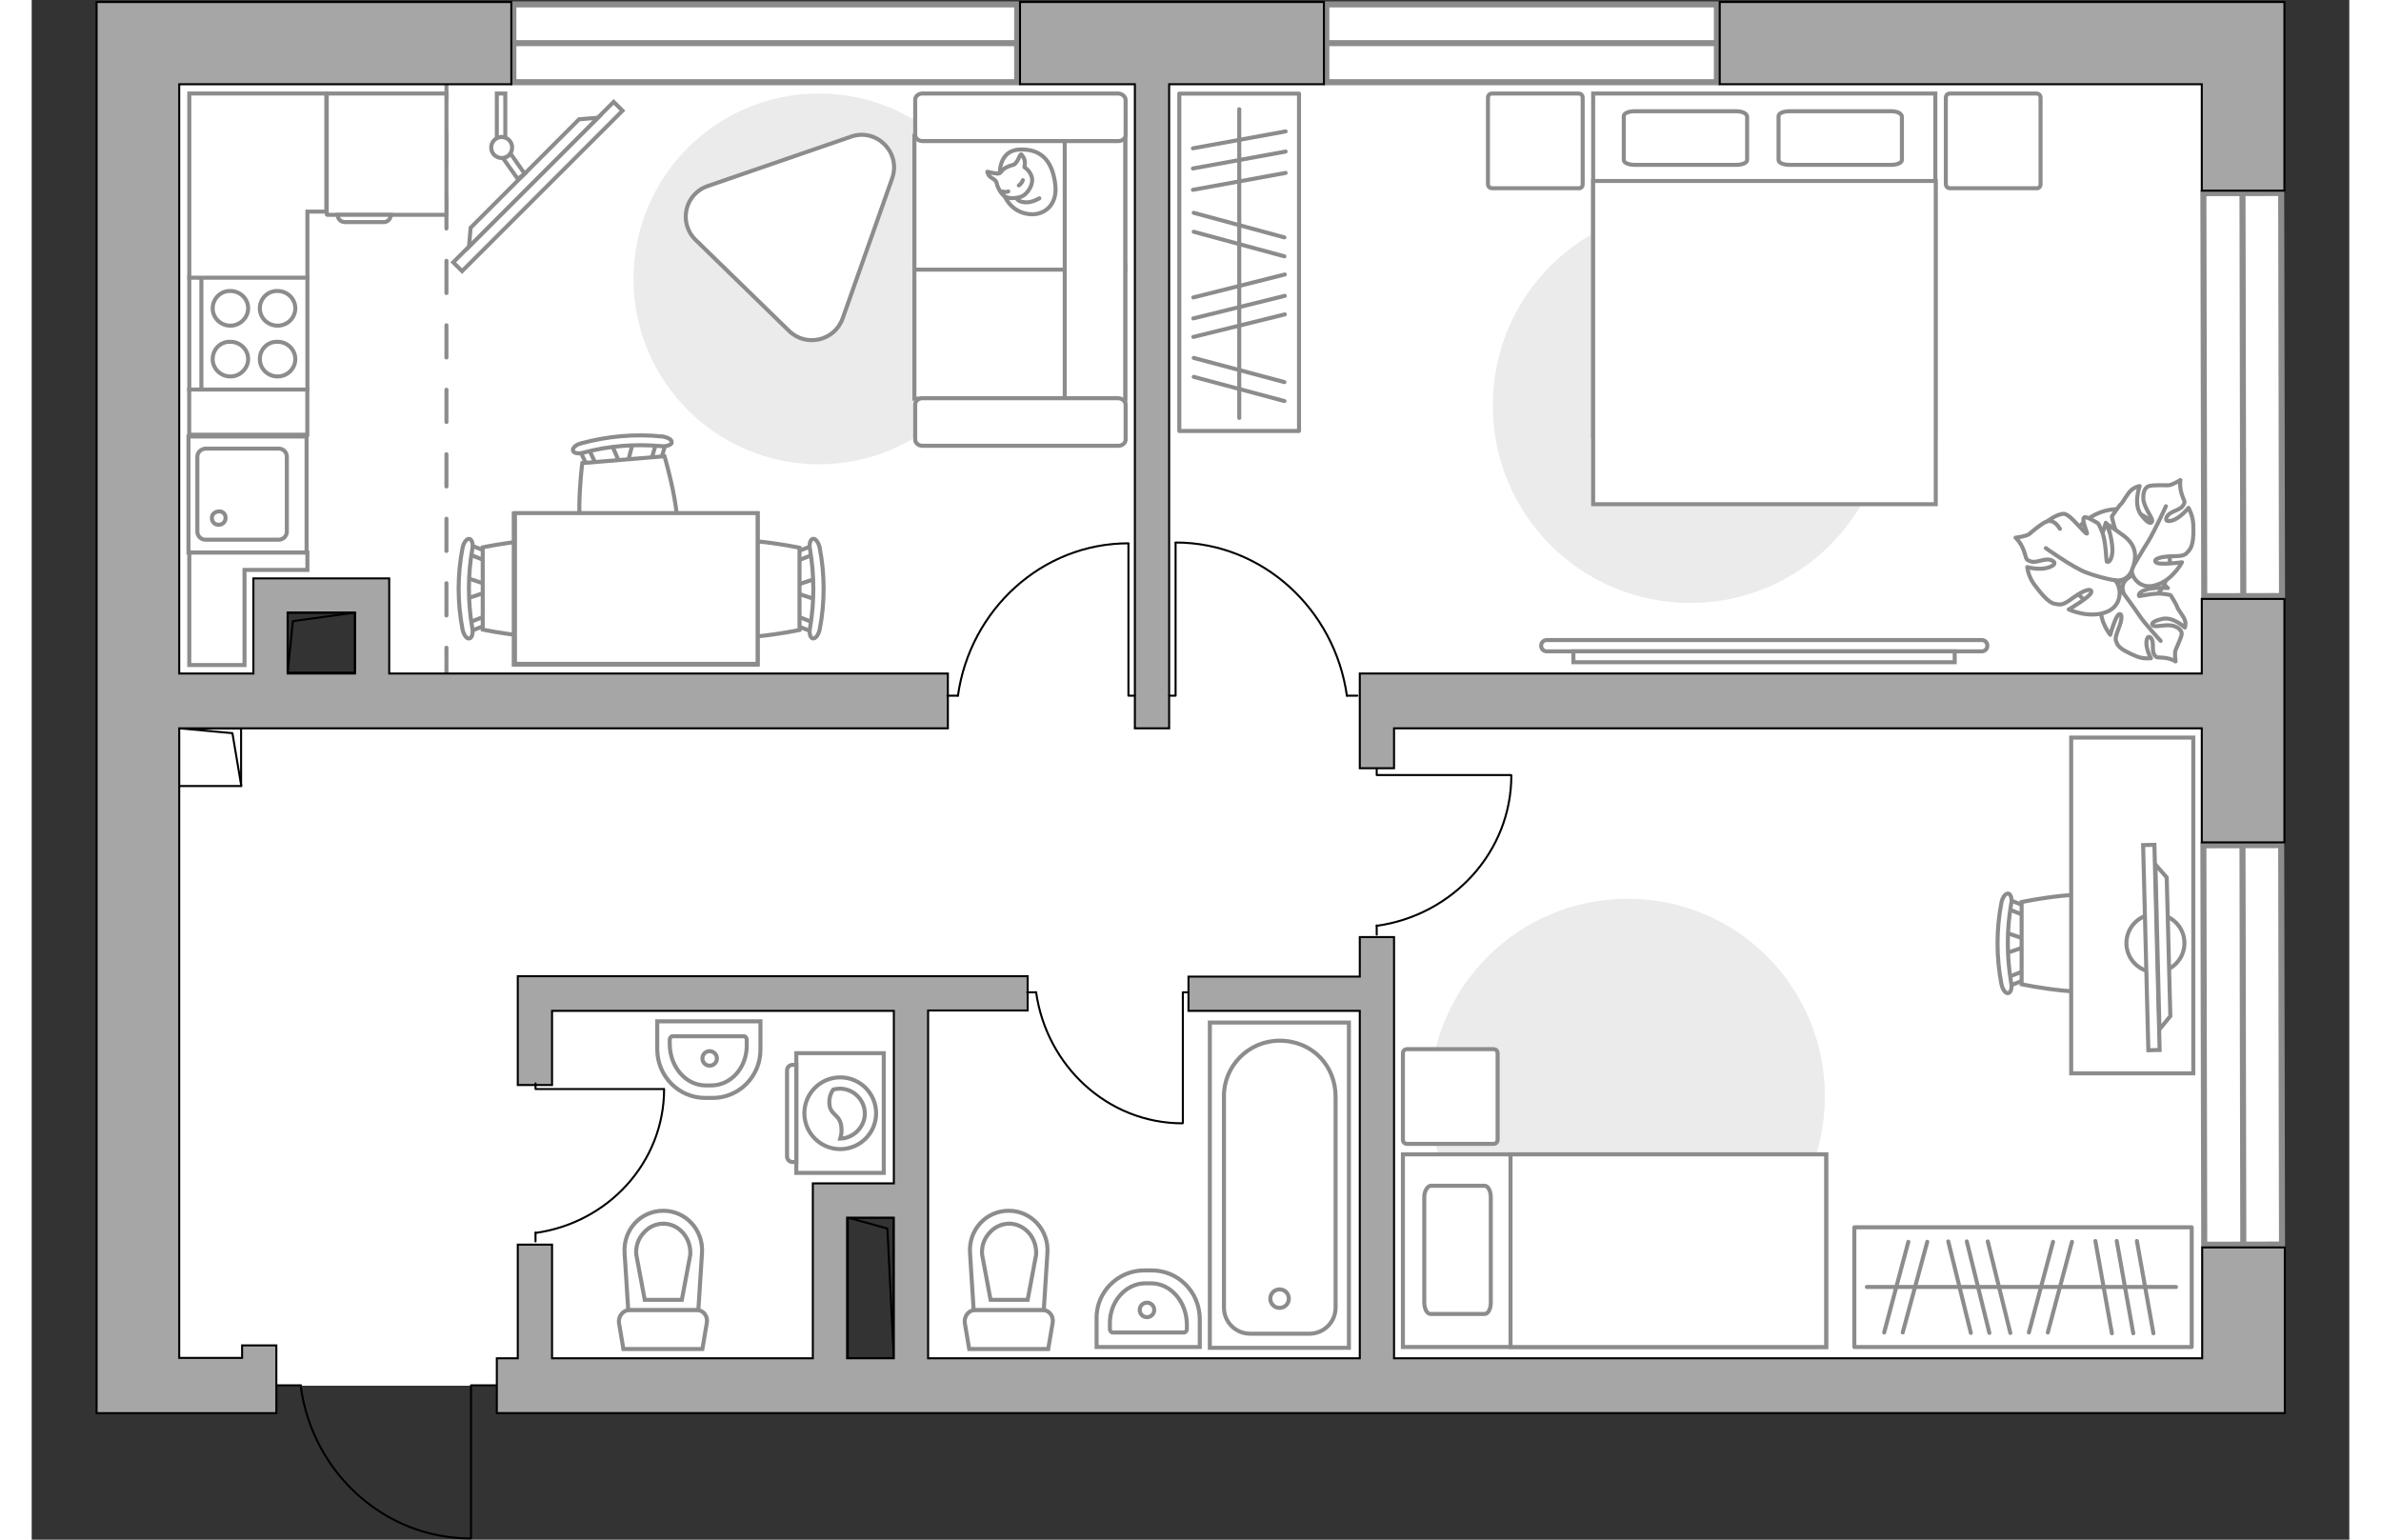 <?xml version="1.0" encoding="utf-8"?>
<!-- Generator: Adobe Illustrator 27.2.0, SVG Export Plug-In . SVG Version: 6.00 Build 0)  -->
<svg version="1.1" xmlns="http://www.w3.org/2000/svg" xmlns:xlink="http://www.w3.org/1999/xlink" x="0px" y="0px"
	 viewBox="0 0 575 382" style="enable-background:new 0 0 575 382;" xml:space="preserve" width="883" height="571">
<rect x="0" y="0" width="575" height="382" fill="#333333" stroke="none"/>
<style type="text/css">
	.st0{fill:#FFFFFF;}
	.st1{fill:#FFFFFF;stroke:#8C8C8C;stroke-width:1.5;stroke-linecap:round;stroke-miterlimit:10;}
	.st2{fill:none;stroke:#8C8C8C;stroke-linecap:round;stroke-linejoin:round;stroke-miterlimit:10;stroke-dasharray:8;}
	.st3{fill:none;stroke:#000000;stroke-width:0.5;stroke-linecap:round;stroke-linejoin:round;stroke-miterlimit:10;}
	.st4{fill:#A6A6A6;stroke:#000000;stroke-width:0.5;stroke-miterlimit:10;}
	.st5{fill:#FFFFFF;stroke:#8C8C8C;stroke-miterlimit:10;}
	.st6{fill:#EBEBEB;}
	.st7{fill:none;stroke:#8C8C8C;stroke-linecap:round;stroke-linejoin:round;stroke-miterlimit:10;}
	.st8{fill:#FFFFFF;stroke:#8C8C8C;stroke-linecap:round;stroke-linejoin:round;stroke-miterlimit:10;}
	.st9{fill-rule:evenodd;clip-rule:evenodd;fill:#FFFFFF;fill-opacity:0.1;stroke:#8C8C8C;stroke-miterlimit:10;}
</style>
<g id="bg_1_">
	<path class="st0" d="M548.8,10.7h-519v333.1h519V10.7z M60.4,175.2l0.3-27.5l23.8-1v25.8L60.4,175.2z M216.6,297.8l2,42.8
		c0,0-17.9-0.6-18.3-1.4c-0.3-0.7-2.3-41.4-2.3-41.4H216.6z"/>
</g>
<g id="windows_1_">
	<g>
		
			<rect x="538.9" y="209.7" transform="matrix(1 -2.093500e-03 2.093500e-03 1 -0.541 1.149)" class="st1" width="19.3" height="99.1"/>
		<line class="st1" x1="548.5" y1="209.7" x2="548.7" y2="308.8"/>
	</g>
	<g>
		
			<rect x="538.9" y="47.9" transform="matrix(1 -2.093502e-03 2.093502e-03 1 -0.204 1.149)" class="st1" width="19.3" height="100"/>
		<line class="st1" x1="548.5" y1="47.9" x2="548.7" y2="147.9"/>
	</g>
	<g>
		<rect x="321.2" y="1.1" class="st1" width="96.9" height="19.3"/>
		<line class="st1" x1="418.1" y1="10.7" x2="321.2" y2="10.7"/>
	</g>
	<g>
		<rect x="119.5" y="1.1" class="st1" width="125" height="19.3"/>
		<line class="st1" x1="244.5" y1="10.7" x2="119.5" y2="10.7"/>
	</g>
</g>
<g id="plan">
	<line class="st2" x1="102.9" y1="16.7" x2="102.9" y2="173.9"/>
	<g>
		
			<rect x="190.8" y="313.9" transform="matrix(-1.665248e-10 1 -1 -1.665248e-10 527.767 111.326)" class="st3" width="34.9" height="11.4"/>
		<polyline class="st3" points="202.5,302.1 212.3,304.8 213.9,337 		"/>
	</g>
	<g>
		
			<rect x="37.1" y="180.2" transform="matrix(-1.664706e-10 1 -1 -1.664706e-10 232.151 143.624)" class="st3" width="14.3" height="15.4"/>
		<polyline class="st3" points="36.6,180.7 49.8,181.9 52,195 		"/>
	</g>
	<g>
		<polygon class="st4" points="551.7,0.5 538.4,0.5 418.8,0.5 418.8,20.9 538.4,20.9 538.4,47.3 558.9,47.3 558.9,0.5 		"/>
		<polygon class="st4" points="538.4,167.1 329.5,167.1 329.5,177.3 329.5,177.3 329.5,190.6 338,190.6 338,180.7 538.4,180.7 
			538.4,209 558.9,209 558.9,148.6 538.4,148.6 		"/>
		<path class="st4" d="M538.4,337H338V232.5h-8.5v9.8H287v8.5h42.5V337H222.4v-86.3h24.7v-8.5h-24.7h-8.5h-93.3v5.8v2.8v18.4h8.5
			v-18.4h84.8v42.8h-11.6h-6.4h-2.1V337h-64.7v-28.2h-8.5V337h-5.2v13.6h423.1h5.2h15.3v-41.1h-20.5V337z M202.3,302.1h11.6V337
			h-11.6V302.1z"/>
		<path class="st4" d="M52.2,336.9H36.6V180.7h190.7v-13.6H88.7V152v-8.5h-8.5H63.5h-7.2H55v23.6H36.6V20.9h82.4V0.5H36.6H16.1v20.5
			v316v4.9v8.7h44.6v-2.6v-11v-3.2h-8.5V336.9z M63.5,152h16.7v15.1H63.5V152z"/>
		<polygon class="st4" points="273.7,180.7 282.2,180.7 282.2,20.9 320.6,20.9 320.6,0.5 245.2,0.5 245.2,20.9 273.7,20.9 		"/>
	</g>
	<g>
		<rect x="63.5" y="152" class="st3" width="16.7" height="14.9"/>
		<polyline class="st3" points="63.5,167 64.8,154.1 80.2,152 		"/>
	</g>
	<g>
		<path id="wc_00000112625181669916854280000000474788682440005277_" class="st5" d="M235.7,311.3"/>
		<g id="Group_26_00000067214590771830613580000008845442352698764687_">
			<path id="Vector_130_00000156587023991729820060000003374887510401241277_" class="st5" d="M234.2,325h16.5
				c1.7,0,2.9,1.5,2.6,3.2l-1.1,6.5h-19.6l-1.1-6.5C231.3,326.5,232.5,325,234.2,325z"/>
			<path id="Vector_131_00000155861748221399509940000000587318862212282292_" class="st5" d="M242.4,300.4c5.6,0,10,4.8,9.6,10.5
				l-0.9,14.1h-17.4l-0.9-14.1C232.4,305.1,236.8,300.4,242.4,300.4z"/>
			<path id="Vector_132_00000133505989798840512120000011301538746528011442_" class="st5" d="M247.1,322.5l2.1-11.2
				c0.1-2-0.5-3.9-1.8-5.4c-1.3-1.5-3.1-2.3-4.9-2.3s-3.6,0.8-4.9,2.3c-1.3,1.4-2,3.4-1.8,5.4l2.1,11.2H247.1z"/>
		</g>
	</g>
	<g>
		<path id="wc_00000018218651575476166870000005750355502227593105_" class="st5" d="M150,311.3"/>
		<g id="Group_26_00000175296268488001526160000016654106188137057179_">
			<path id="Vector_130_00000013898673769688243700000009046494094558447281_" class="st5" d="M148.4,325h16.5
				c1.7,0,2.9,1.5,2.6,3.2l-1.1,6.5h-19.6l-1.1-6.5C145.5,326.5,146.8,325,148.4,325z"/>
			<path id="Vector_131_00000179647210970349343950000011397565013768647048_" class="st5" d="M156.7,300.4c5.6,0,10,4.8,9.6,10.5
				l-0.9,14.1H148l-0.9-14.1C146.7,305.1,151.1,300.4,156.7,300.4z"/>
			<path id="Vector_132_00000075128394952584092370000016235624603895069886_" class="st5" d="M161.3,322.5l2.1-11.2
				c0.1-2-0.5-3.9-1.8-5.4c-1.3-1.5-3.1-2.3-4.9-2.3s-3.6,0.8-4.9,2.3c-1.3,1.4-2,3.4-1.8,5.4l2.1,11.2H161.3z"/>
		</g>
	</g>
	<g>
		<path id="Vector_134_00000041286702784766643310000013632421290650735267_" class="st5" d="M276,315.2h1.9
			c6.6,0,11.9,5.4,11.9,12.1v6.9h-25.6v-6.9C264,320.7,269.4,315.2,276,315.2z"/>
		<path id="Vector_133_00000167363611516293955350000006515741085790562695_" class="st5" d="M276.3,318.4h1.4
			c4.9,0,8.9,4.6,8.9,10.3v1c0,0.5-0.3,0.9-0.7,0.9h-17.7c-0.4,0-0.7-0.4-0.7-0.9v-1C267.3,323,271.4,318.4,276.3,318.4z"/>
		<circle class="st5" cx="276.7" cy="325" r="1.8"/>
	</g>
	<g>
		<path id="Vector_134_00000093168427845824579180000005531225752348313248_" class="st5" d="M169,272.4h-1.9
			c-6.6,0-11.9-5.4-11.9-12.1v-6.9h25.6v6.9C180.9,267,175.5,272.4,169,272.4z"/>
		<path id="Vector_133_00000116927048228535213670000004335032824088271516_" class="st5" d="M168.6,269.3h-1.4
			c-4.9,0-8.9-4.6-8.9-10.3v-1c0-0.5,0.3-0.9,0.7-0.9h17.7c0.4,0,0.7,0.4,0.7,0.9v1C177.6,264.7,173.6,269.3,168.6,269.3z"/>
		<circle class="st5" cx="168.2" cy="262.6" r="1.8"/>
	</g>
	<g>
		<g>
			<path id="Vector_135_00000041270775104807441870000007990834718831260830_" class="st5" d="M326.8,253.7v80.7h-34.5v-80.7H326.8z
				"/>
			<path id="Vector_136_00000139993694838028491250000008488082458520437930_" class="st5" d="M309.6,258.2L309.6,258.2
				c8.1,0,13.9,6.2,13.9,13.9v52.3c0,3.6-2.9,6.5-6.5,6.5h-14.7c-3.6,0-6.5-2.9-6.5-6.5v-52.3C295.7,264.5,301.9,258.2,309.6,258.2z
				"/>
		</g>
		<circle class="st5" cx="309.6" cy="322.2" r="2.3"/>
	</g>
	<g>
		<g id="Group_27_00000106837114675256197060000016502749616519320476_">
			<path id="Vector_140_00000165949412175617735890000004131774552434813326_" class="st5" d="M68.2,137.1l0-28.8l-29.3,0l0,28.8
				L68.2,137.1z"/>
		</g>
		<path id="Vector_141_00000108291427459537705870000001444832548935865498_" class="st5" d="M41.1,113.3l0,18.6c0,1.1,0.9,2,2,2
			l18.2,0c1.1,0,2-0.9,2-2l0-18.6c0-1.1-0.9-2-2-2l-18.2,0C42,111.4,41.1,112.2,41.1,113.3z"/>
		<path id="Vector_139_00000127003105342994381590000008205865352776925075_" class="st5" d="M48.1,128.5c0,1-0.8,1.7-1.7,1.7
			c-1,0-1.7-0.7-1.7-1.7c0-0.9,0.8-1.6,1.7-1.6C47.4,126.8,48.1,127.5,48.1,128.5z"/>
	</g>
	<g>
		<polyline class="st3" points="109,381.6 109,343.7 115.3,343.7 		"/>
		<line class="st3" x1="61" y1="343.7" x2="66.8" y2="343.7"/>
		<path class="st3" d="M66.8,344.3c3,21.1,20.7,37.4,42.1,37.4"/>
	</g>
</g>
<g id="furniture_1_">
	<path id="Vector_00000144328063326430197180000018387815763457166480_" class="st6" d="M460.5,100.6c0,27.1-21.9,49-49,49
		s-49-21.9-49-49s21.9-49,49-49S460.5,73.5,460.5,100.6z"/>
	<path id="Vector_00000043417551678800967400000003401674044898068409_" class="st6" d="M444.9,272c0,27.1-21.9,49-49,49
		c-27.1,0-49-21.9-49-49c0-27.1,21.9-49,49-49C423,222.9,444.9,244.9,444.9,272z"/>
	
		<rect x="257.7" y="50.2" transform="matrix(1.665060e-10 -1 1 1.665060e-10 234.522 364.63)" class="st7" width="83.7" height="29.7"/>
	<line class="st7" x1="288.1" y1="47.1" x2="311.1" y2="42.9"/>
	<line class="st7" x1="288.1" y1="41.8" x2="311.1" y2="37.6"/>
	<line class="st7" x1="288.1" y1="36.8" x2="311.1" y2="32.6"/>
	<line class="st7" x1="288.3" y1="57.5" x2="310.8" y2="63.6"/>
	<line class="st7" x1="288.3" y1="52.8" x2="310.8" y2="58.9"/>
	<line class="st7" x1="288.3" y1="93.5" x2="310.8" y2="99.5"/>
	<line class="st7" x1="288.3" y1="88.8" x2="310.8" y2="94.8"/>
	<line class="st7" x1="288.2" y1="83.6" x2="310.9" y2="78"/>
	<line class="st7" x1="288.2" y1="73.8" x2="310.9" y2="68.1"/>
	<line class="st7" x1="288.2" y1="79" x2="310.9" y2="73.4"/>
	<line class="st7" x1="299.6" y1="103.7" x2="299.6" y2="27.1"/>
	<rect x="452.2" y="304.5" class="st7" width="83.7" height="29.7"/>
	<line class="st7" x1="512" y1="307.9" x2="516.1" y2="330.8"/>
	<line class="st7" x1="517.3" y1="307.9" x2="521.4" y2="330.8"/>
	<line class="st7" x1="522.3" y1="307.9" x2="526.4" y2="330.8"/>
	<line class="st7" x1="501.5" y1="308.1" x2="495.5" y2="330.6"/>
	<line class="st7" x1="506.2" y1="308.1" x2="500.2" y2="330.6"/>
	<line class="st7" x1="465.6" y1="308.1" x2="459.6" y2="330.6"/>
	<line class="st7" x1="470.3" y1="308.1" x2="464.2" y2="330.6"/>
	<line class="st7" x1="475.5" y1="308" x2="481.1" y2="330.7"/>
	<line class="st7" x1="485.3" y1="308" x2="490.9" y2="330.7"/>
	<line class="st7" x1="480.1" y1="308" x2="485.7" y2="330.7"/>
	<line class="st7" x1="455.3" y1="319.3" x2="532" y2="319.3"/>
	<g>
		<path id="Vector_98_00000147925125515773638110000013220817800800281744_" class="st5" d="M387.4,108.3h84.9V23.2h-84.9V108.3z"/>
		<path id="Vector_99_00000146488000328461198440000013527574718018055076_" class="st5" d="M472.3,125.1h-84.9V44.9h74.9h10.1v10.9
			V125.1z"/>
		<path id="Vector_100_00000068647565608944149200000000571437716403074440_" class="st7" d="M422.9,27.6h-25.2
			c-1.5,0-2.7,0.5-2.7,1.2v10.9c0,0.7,1.2,1.2,2.7,1.2h25.2c1.5,0,2.7-0.5,2.7-1.2V28.9C425.5,28.1,424.3,27.6,422.9,27.6z"/>
		<path id="Vector_101_00000130615621982179505620000002792961481710592438_" class="st7" d="M461.3,27.6h-25.2
			c-1.5,0-2.7,0.5-2.7,1.2v10.9c0,0.7,1.2,1.2,2.7,1.2h25.2c1.5,0,2.7-0.5,2.7-1.2V28.9C463.9,28.1,462.8,27.6,461.3,27.6z"/>
	</g>
	<path id="Vector_5_00000094601747719859908740000003515674981411221424_" class="st8" d="M498.4,45.7V24.3c0-0.7-0.4-1.1-1.1-1.1
		H476c-0.7,0-1.1,0.4-1.1,1.1v21.3c0,0.7,0.4,1.1,1.1,1.1h21.3C498,46.8,498.4,46.3,498.4,45.7z"/>
	<path id="Vector_5_00000003064057813964395330000007069157189286636467_" class="st8" d="M384.8,45.7V24.3c0-0.7-0.4-1.1-1.1-1.1
		h-21.3c-0.7,0-1.1,0.4-1.1,1.1v21.3c0,0.7,0.4,1.1,1.1,1.1h21.3C384.4,46.8,384.8,46.3,384.8,45.7z"/>
	<g>
		<path class="st5" d="M375.9,161.6c-0.8,0-1.4-0.6-1.4-1.4s0.6-1.4,1.4-1.4l107.9,0c0.8,0,1.4,0.6,1.4,1.4c0,0.8-0.6,1.4-1.4,1.4
			L375.9,161.6z"/>
		<rect x="382.5" y="161.6" class="st5" width="94.6" height="2.7"/>
	</g>
	<g>
		<path id="Vector_142_00000073689574887221140770000006017825801593726132_" class="st5" d="M68.4,96.7l0-28l-29.3,0l0,28
			L68.4,96.7z"/>
		<g id="Group_28_00000127750053818573745050000013749788793802965921_">
			<g id="Group_29_00000153679857419170943490000015568062958006373512_">
				<path id="Vector_143_00000023248669223728133390000017855299859515932297_" class="st5" d="M56.6,76.5c0,2.4,2,4.3,4.4,4.3
					c2.5,0,4.4-2,4.4-4.3c0-2.4-2-4.3-4.4-4.3C58.6,72.1,56.6,74.1,56.6,76.5z"/>
				<path id="Vector_144_00000127737416154497424850000006724718054179073209_" class="st5" d="M44.9,76.5c0,2.4,2,4.3,4.4,4.3
					c2.4,0,4.4-2,4.4-4.3c0-2.4-2-4.3-4.4-4.3C46.9,72.1,44.9,74.1,44.9,76.5z"/>
			</g>
			<g id="Group_30_00000177460326327675219440000017482744781275220108_">
				<path id="Vector_145_00000044886810000216247310000003520551933558345648_" class="st5" d="M56.6,89.1c0,2.4,2,4.3,4.4,4.3
					c2.5,0,4.4-2,4.4-4.3c0-2.4-2-4.3-4.4-4.3C58.6,84.7,56.6,86.6,56.6,89.1z"/>
				<path id="Vector_146_00000139982835378208403490000013026723309395700625_" class="st5" d="M44.9,89.1c0,2.4,2,4.3,4.4,4.3
					c2.4,0,4.4-2,4.4-4.3c0-2.4-2-4.3-4.4-4.3C46.9,84.7,44.9,86.6,44.9,89.1z"/>
			</g>
		</g>
		<path id="Vector_147_00000069378336328842679840000018228073064628149909_" class="st5" d="M42.1,68.7l0,27.6"/>
	</g>
	<g>
		<path id="Vector_8_00000071539665932515065880000012218057777101673651_" class="st5" d="M73.4,53.3l29.3,0c0.1,0,0.2-0.1,0.2-0.2
			l0-29.9l-29.7,0l0,29.9C73.2,53.2,73.2,53.3,73.4,53.3z"/>
		<path id="Vector_9_00000016794520614018785230000009435044538144832675_" class="st5" d="M89.1,53.3l-13.2,0c0,1,0.8,1.8,1.8,1.8
			h9.7C88.3,55.1,89.1,54.3,89.1,53.3z"/>
	</g>
	<g id="Group_34_00000113324046339082609120000014098644052900861109_">
		<path id="Vector_158_00000067949529122671231620000014729075558736615563_" class="st3" d="M285.6,278.6v-32.4h1.4"/>
		<path id="Vector_159_00000074424377252687056830000008158273449089477297_" class="st3" d="M247,246.2h2.2"/>
		<path id="Vector_160_00000004547941017527595600000006703035289412050568_" class="st3" d="M249.2,246.2
			c2.6,18.3,17.8,32.5,36.3,32.5"/>
	</g>
	<g id="Group_34_00000136380709724669695710000014788897552364888972_">
		<path id="Vector_158_00000039831117683196380870000004008363355908340864_" class="st3" d="M283.8,134.7v37.9h-1.6"/>
		<path id="Vector_159_00000060024430865419753580000003547408255115476365_" class="st3" d="M328.9,172.6h-2.6"/>
		<path id="Vector_160_00000046307781065944299860000017017934951208754048_" class="st3" d="M326.3,172.6c-3-21.4-20.9-38-42.5-38"
			/>
	</g>
	<g id="Group_34_00000092436729477874350940000001189485081853758125_">
		<path id="Vector_158_00000021083480994872820320000002658630283368294307_" class="st3" d="M367,192.3h-33.3v-1.4"/>
		<path id="Vector_159_00000040553828501462558450000010700045505682512003_" class="st3" d="M333.7,231.9v-2.3"/>
		<path id="Vector_160_00000163056617807950999280000015062904027739862150_" class="st3" d="M333.7,229.7
			c18.8-2.6,33.4-18.3,33.4-37.3"/>
	</g>
	<g id="Group_34_00000082357069130867031880000013325782104501294212_">
		<path id="Vector_158_00000106849456631768965180000000536298712791379127_" class="st3" d="M272.1,134.9v37.7h1.6"/>
		<path id="Vector_159_00000118355715464993906070000001419583861500726438_" class="st3" d="M227.2,172.6h2.6"/>
		<path id="Vector_160_00000175322744234708888610000016469428629185228474_" class="st3" d="M229.8,172.6
			c3-21.3,20.8-37.8,42.3-37.8"/>
	</g>
	<g id="Group_34_00000060711976912182961030000004862814762913014961_">
		<path id="Vector_158_00000103947304083852022900000007203815384423137684_" class="st3" d="M156.8,270.2H125v-1.4"/>
		<path id="Vector_159_00000119103727903620509370000015461874777101381010_" class="st3" d="M125,308v-2.2"/>
		<path id="Vector_160_00000160892127542123949360000006772322534278293654_" class="st3" d="M125,305.9c18-2.5,31.9-17.5,31.9-35.7
			"/>
	</g>
	<g>
		
			<rect x="97.4" y="44.8" transform="matrix(-0.707 0.707 -0.707 -0.707 247.115 -9.719)" class="st5" width="56.3" height="3.1"/>
		<polygon class="st5" points="108.9,56.5 135.8,29.6 140.5,29.2 108.5,61.2 		"/>
		<g>
			<path class="st5" d="M116.6,34c-0.4,0-0.8,0.1-1.2,0.3V23.2h2.1v10.9C117.3,34.1,117,34,116.6,34z"/>
			<path class="st5" d="M116.9,39.2c0.8-0.1,1.5-0.5,1.9-1.1l3.5,5l-1.7,1.3L116.9,39.2z"/>
		</g>
		<circle class="st5" cx="116.6" cy="36.6" r="2.6"/>
	</g>
	<g>
		<g id="Group_2_00000042731171195917473660000017965034198797904315_">
			<g id="Group_3_00000029749179361786856130000000438751920374590863_">
				<path id="Vector_10_00000181798496718272627200000017846832978225298318_" class="st5" d="M194.7,148.8l-5.7-1.9v-1.5l5.7-1.9
					V148.8z"/>
			</g>
			<g id="Group_4_00000080920070202384264790000005359491768114837692_">
				<path id="Vector_11_00000074414471925836401900000007554238737676229295_" class="st5" d="M189.2,137.9c0-0.5,0.3-1,0.6-1
					l4.6-1.8c0.5-0.2,0.9,0.2,1,0.8c0.1,0.6-0.2,1.3-0.5,1.3l-4.6,1.8c-0.5,0.2-0.9-0.2-1-0.8C189.2,138.1,189.2,138.1,189.2,137.9z
					"/>
			</g>
			<g id="Group_5_00000032649210949165693700000001574192562947193279_">
				<path id="Vector_12_00000066484535129625435840000006217150063931037352_" class="st5" d="M189.2,154.1c0-0.1,0-0.2,0-0.3
					c0.1-0.6,0.5-1,1-0.8l4.6,1.8c0.5,0.2,0.7,0.8,0.5,1.4c-0.1,0.6-0.5,1-1,0.8l-4.6-1.8C189.4,155.1,189.2,154.7,189.2,154.1z"/>
			</g>
			<path id="Vector_13_00000000194650316540844990000017516537358749509040_" class="st5" d="M166.6,156.3c-3.6-3.6-3.6-16.8,0-20.4
				c4.2-4.2,23.9,0,23.9,0v20.4C190.5,156.3,170.8,160.5,166.6,156.3z"/>
			<path id="Vector_14_00000170987869122849950270000004861457410218025915_" class="st5" d="M193.1,155.8c1.1-6.4,1.1-13,0-19.5
				c-0.3-1.3,0.1-2.5,0.7-2.6c0.6-0.2,1.4,0.8,1.7,2.2c1.3,6.7,1.3,13.6,0,20.3c-0.3,1.3-1,2.3-1.7,2.2
				C193.2,158.3,192.8,157.1,193.1,155.8z"/>
		</g>
		<g id="Group_2_00000138535882282057342540000014206090886124886171_">
			<g id="Group_3_00000039845462848729419300000002382557507783467943_">
				<path id="Vector_10_00000168815035792961847440000003091427509898375563_" class="st5" d="M107.7,143.3l5.7,1.9v1.5l-5.7,1.9
					V143.3z"/>
			</g>
			<g id="Group_4_00000168097068604366483700000010875384488623931020_">
				<path id="Vector_11_00000034808527728372774530000006264338209482173583_" class="st5" d="M113.3,154.1c0,0.5-0.3,1-0.6,1
					l-4.6,1.8c-0.5,0.2-0.9-0.2-1-0.8c-0.1-0.6,0.2-1.3,0.5-1.3l4.6-1.8c0.5-0.2,0.9,0.2,1,0.8C113.3,154,113.3,154,113.3,154.1z"/>
			</g>
			<g id="Group_5_00000085955140944389456240000014470037707249697428_">
				<path id="Vector_12_00000034808544517421818980000003666371742544429190_" class="st5" d="M113.3,137.9c0,0.1,0,0.2,0,0.3
					c-0.1,0.6-0.5,1-1,0.8l-4.6-1.8c-0.5-0.2-0.7-0.8-0.5-1.4c0.1-0.6,0.5-1,1-0.8l4.6,1.8C113,137,113.3,137.4,113.3,137.9z"/>
			</g>
			<path id="Vector_13_00000050659734214563746850000005545359531333606847_" class="st5" d="M135.8,135.8c3.6,3.6,3.6,16.8,0,20.4
				c-4.2,4.2-23.9,0-23.9,0v-20.4C111.9,135.8,131.6,131.6,135.8,135.8z"/>
			<path id="Vector_14_00000145781304703423566400000014859884736843677347_" class="st5" d="M109.3,136.3c-1.1,6.4-1.1,13,0,19.5
				c0.3,1.3-0.1,2.5-0.7,2.6c-0.6,0.2-1.4-0.8-1.7-2.2c-1.3-6.7-1.3-13.6,0-20.3c0.3-1.3,1-2.3,1.7-2.2
				C109.2,133.8,109.6,135,109.3,136.3z"/>
		</g>
		<g id="Group_2_00000052785829696908885610000013925955864314449832_">
			<g id="Group_3_00000178923730233213762240000011090502123444256434_">
				<path id="Vector_10_00000012470793196159754210000002650605655537682092_" class="st5" d="M149.2,109.6l-1.5,5.9l-1.5,0.1
					l-2.4-5.5L149.2,109.6z"/>
			</g>
			<g id="Group_4_00000179645010456743021520000017459960931444235435_">
				<path id="Vector_11_00000031179125840089360190000017545472902325703314_" class="st5" d="M138.9,116.1c-0.5,0-1-0.2-1.1-0.5
					l-2.1-4.5c-0.2-0.4,0.1-0.9,0.7-1c0.6-0.2,1.3,0.1,1.4,0.4l2.1,4.5c0.2,0.4-0.1,0.9-0.7,1C139,116,139,116,138.9,116.1z"/>
			</g>
			<g id="Group_5_00000176016511267830908880000014035089810223699353_">
				<path id="Vector_12_00000153685140836805361710000012891815362896040603_" class="st5" d="M155,114.7c-0.1,0-0.2,0-0.3,0
					c-0.6-0.1-1-0.4-0.9-0.9l1.4-4.8c0.1-0.5,0.7-0.8,1.4-0.6c0.6,0.1,1,0.4,0.9,0.9l-1.4,4.8C156,114.4,155.5,114.7,155,114.7z"/>
			</g>
			<path id="Vector_13_00000119832412441777772280000004836434384711111816_" class="st5" d="M159,137c-3.3,3.9-16.5,5-20.4,1.7
				c-4.6-3.9-2-23.8-2-23.8l20.4-1.7C157,113.2,162.8,132.5,159,137z"/>
			<path id="Vector_14_00000159455418388848345770000004262886359898483846_" class="st5" d="M156.3,110.7
				c-6.5-0.6-13.1-0.1-19.4,1.6c-1.3,0.4-2.5,0.1-2.6-0.5c-0.2-0.6,0.7-1.5,2-1.8c6.6-1.8,13.5-2.4,20.2-1.7
				c1.3,0.2,2.4,0.8,2.3,1.5C158.8,110.3,157.6,110.8,156.3,110.7z"/>
		</g>
		<g>
			<path id="Vector_35_00000067930095059091027210000010317478934525531818_" class="st5" d="M119.6,164.8v-37.4h60.5v30.3v7.2
				H119.6z"/>
			<path class="st5" d="M119.9,127.3v37.4h60.2v-37.4H119.9z"/>
		</g>
	</g>
	<path id="Vector_00000122711270279242373920000001634612892679303832_" class="st6" d="M241.3,69.2c0-25.4-20.6-46-46-46
		s-46,20.6-46,46s20.6,46,46,46S241.3,94.6,241.3,69.2z"/>
	<path class="st5" d="M164.7,59.5l23.2,22.6c4.2,4.1,11.3,2.5,13.3-3.1l12.3-34.8c2.2-6.4-3.9-12.5-10.2-10.3l-35.4,12.2
		C162,48,160.4,55.3,164.7,59.5z"/>
	
		<rect x="48.1" y="87.6" transform="matrix(-1.665887e-10 1 -1 -1.665887e-10 155.979 48.548)" class="st5" width="11.2" height="29.3"/>
	<polygon class="st5" points="52.8,141.4 68.4,141.4 68.4,137.1 39.1,137.1 39.1,140.4 39.1,141.4 39.1,165 52.8,165 	"/>
	<polygon class="st5" points="68.4,52.5 73.1,52.5 73.1,23.2 39.1,23.2 39.1,41.2 39.1,52.5 39.1,68.9 68.4,68.9 	"/>
	<g>
		<path id="Vector_55_00000147203258816520656750000000702678006965605553_" class="st5" d="M271.3,98.8V65.7H219v33.2H271.3z"/>
		<path id="Vector_56_00000181783455694645637590000018286600029984950707_" class="st5" d="M271.3,66.9V33.7H219v33.2H271.3z"/>
		<path id="Vector_57_00000095298307764039160150000014998304457220109722_" class="st5" d="M256.3,104.7l15,3.1V29h-15V104.7z"/>
		<path id="Vector_58_00000120528124786282632980000004951216624873161105_" class="st5" d="M269.5,98.8H221c-1,0-1.8,0.7-1.8,1.5
			v8.8c0,0.8,0.8,1.5,1.8,1.5h48.6c1,0,1.8-0.7,1.8-1.5v-8.8C271.3,99.5,270.5,98.8,269.5,98.8z"/>
		<path id="Vector_59_00000065064176188678759190000004242923459875604394_" class="st5" d="M269.5,23.2H221c-1,0-1.8,0.7-1.8,1.5
			v8.8c0,0.8,0.8,1.5,1.8,1.5h48.6c1,0,1.8-0.7,1.8-1.5v-8.8C271.3,23.9,270.5,23.2,269.5,23.2z"/>
		<g>
			<path class="st8" d="M240.2,42.9c0,0-0.2-5.6,4.9-5.8c5.1-0.2,8,2.5,8.8,8.3c0.9,5.8-3.2,8.5-7.2,7.6
				C242.8,52.2,240.2,48.5,240.2,42.9z"/>
			<path class="st8" d="M243.8,40.8c0,0,0.7-0.6,1.1-1.6s0.6-0.9,0.6-0.9s1.1,1,0.9,2.4c-0.1,0.8-0.1,0.8-0.1,0.8s1.7,1,1.9,2.9
				c0.2,1.9-1.5,4-2.7,4.4c-1.2,0.4-3.1,0.6-4.1-0.1c-1-0.7-1.8-2.3-2-3.3c-0.2-1-1.6-1.2-2-2c-0.4-0.8-0.3-0.8-0.3-0.8
				s2.6,0.7,3,0.4C240.7,42.8,240.4,41.7,243.8,40.8z"/>
			<path class="st8" d="M244.9,46c0,0,0.7-0.4,1-1.3"/>
			<path class="st8" d="M242.3,47.5c0,0-0.8,0.3-1.4,0"/>
			<path class="st7" d="M244.4,49.2c0,0,0.2,0.9,2.2,1c1.6,0.1,3.4-1,3.4-1"/>
		</g>
	</g>
	<g>
		<path id="Vector_60_00000119094984115606418100000003367443343788516797_" class="st5" d="M523.2,150.7c6.4-3.1,9.1-10.7,6-17.1
			c-3.1-6.4-10.7-9.1-17.1-6c-6.4,3.1-9.1,10.7-6,17.1C509.1,151.1,516.8,153.8,523.2,150.7z"/>
		<path class="st8" d="M519,147.1c0,0-1-2.1,1-3.6c2-1.5,4.3-2.4,7.1-0.1c2.8,2.3,2.9,2.5,2.9,2.5s-3.8-0.3-5.7,0.5
			c-1.9,0.7-1.5,1.5-1.4,1.5c0.2,0,3.7-0.8,5.6-0.6c1.9,0.2,2.2,0.4,2.2,0.4s1.5,2.4,1.6,2.9c0.1,0.5,1.3,1.9,1.8,3s0.1,2.1,0.1,2.1
			s-3-2.9-5.8-2.1c-2.8,0.7-2.5,1.4-1.9,1.7c0.6,0.3,3.4-0.5,4.9,0c1.6,0.5,2.1,1.4,2,2.1c-0.1,0.8-1.2,3.1-1.5,3.9
			c-0.3,0.7,0,2.8,0,2.8s-1-0.7-2.8-0.9c-1.8-0.2-1.8,0.2-2.5-0.8c-0.7-1.1,0.1-3-0.8-4.1c-0.9-1-1.4,0.8-1,2.4c0.3,1.5,1,2.6,1,2.6
			s-1.8,0.3-3.7-0.5c-1.9-0.8-4-1.8-4.6-2.9c-0.6-1.2-0.7-1.4,0.2-3.8c1-2.4,1-4,0.2-3.7c-0.9,0.3-2.2,5.1-2.2,5.1s-2.7-3.3-2.3-6.9
			C513.8,146.8,517.5,146.2,519,147.1z"/>
		<path class="st7" d="M528.2,159c0,0-4-4.3-5.5-6.6c-1-1.5-3-4.2-3.8-5.3c-1.2-1.6-1.8-3.6-2-5.6"/>
		<path class="st8" d="M521,140.9c0,0-1.8,2-4.3,0.5c-2.6-1.4-4.6-3.5-3.4-7.5c1.2-4,1.3-4.2,1.3-4.2s1.5,4.2,3.1,5.8
			c1.6,1.7,2.3,1,2.2,0.8c0-0.2-2.6-3.6-3.2-5.7c-0.6-2.1-0.6-2.5-0.6-2.5s1.9-2.8,2.3-3.1c0.4-0.3,1.4-2.3,2.4-3.3
			c1.1-1,2.2-1.1,2.2-1.1s-1.7,4.5,0.4,7.2c2.1,2.7,2.7,2,2.7,1.3c0-0.7-2.1-3.4-2.2-5.3c-0.1-1.9,0.5-2.9,1.4-3.2
			c0.9-0.3,3.9-0.2,4.8-0.2s3-1.3,3-1.3s-0.3,1.4,0.3,3.4c0.6,2,1.1,1.8,0.3,3c-0.8,1.2-3.3,1.3-4,2.8c-0.7,1.5,1.5,1.1,3,0
			c1.5-1.1,2.4-2.3,2.4-2.3s1.1,1.8,1.2,4.2c0.1,2.4,0,5.1-1,6.3c-1,1.2-1.2,1.5-4.2,1.5c-3,0.1-4.8,0.7-4.1,1.5
			c0.7,0.8,6.5,0,6.5,0s-2.3,4.4-6.3,5.6C523.1,146.6,520.7,143,521,140.9z"/>
		<path class="st7" d="M529.5,125.6c0,0-2.8,6.2-4.5,8.9c-1.1,1.7-3.1,5.2-3.9,6.5c-1.2,2-3,3.6-5.1,4.7"/>
		<g>
			<path class="st8" d="M503.2,131.2c-1.1-1.8-2.3-2.2-3.3-1.8c-1,0.3-3.5,2.4-4.3,3.1c-0.8,0.6-3.4,0.9-3.4,0.9s1.2,1,2,3.1
				c0.8,2.1,0.3,2.3,1.8,2.8c1.5,0.5,3.7-1.1,5.3-0.2c1.6,0.8-0.6,1.9-2.6,2c-2,0.1-3.6-0.4-3.6-0.4s0.2,2.3,1.8,4.4
				c1.6,2.1,3.4,4.4,5,4.7c1.6,0.3,2,0.4,4.6-1.5s4.6-2.5,4.5-1.4c-0.1,1.1-5.6,4.3-5.6,4.3s4.8,2.3,9.2,0.7
				c4.3-1.6,3.9-6.3,2.3-7.9c0,0,2.9,0.5,4.1-2.4c1.2-2.9,1.6-6-2-8.7c-3.7-2.7-4-2.8-4-2.8s1.5,4.6,1.2,7.1
				c-0.3,2.5-1.3,2.3-1.4,2.1c-0.1-0.2-0.2-4.8-1-7c-0.8-2.2-1.2-2.5-1.2-2.5s-3-1.9-3.4-1.4c-0.7,0.7,1,4,0.7,4
				c-0.6,0-4-4.7-5.6-4.9c-1.6-0.2-4.5,2-4.5,2"/>
			<path class="st7" d="M499.7,136c0,0,6.6,4.7,9.9,6c2.1,0.8,5.2,1.7,7.5,2"/>
		</g>
	</g>
	<g>
		<path id="Vector_2_00000128446573204882101230000002678444086464406182_" class="st5" d="M445.2,334.2v-47.8H340.2v47.8H445.2z"/>
		<path id="Vector_3_00000021833940245267971400000016279896822016157595_" class="st5" d="M445.2,286.4v47.8h-78.3v-42.1v-5.7h10.6
			H445.2z"/>
		<path id="Vector_4_00000091703008827855845820000012621370722010702765_" class="st7" d="M345.5,297v26.2c0,1.5,0.7,2.8,1.5,2.8
			h13.5c0.8,0,1.5-1.2,1.5-2.8V297c0-1.5-0.7-2.8-1.5-2.8H347C346.2,294.4,345.5,295.6,345.5,297z"/>
	</g>
	<path id="Vector_5_00000004533613881931638210000006193548902486656129_" class="st8" d="M362.6,260.3h-21.3
		c-0.7,0-1.1,0.4-1.1,1.1v21.3c0,0.7,0.4,1.1,1.1,1.1h21.3c0.7,0,1.1-0.4,1.1-1.1v-21.3C363.7,260.7,363.3,260.3,362.6,260.3z"/>
	<g id="Group_2_00000065791007662861198740000008770588301158211470_">
		<g id="Group_3_00000012437560060966225770000004862584764697603997_">
			<path id="Vector_10_00000045604339867086884910000016610244647154394245_" class="st5" d="M489.5,231.3l5.7,1.9v1.5l-5.7,1.9
				V231.3z"/>
		</g>
		<g id="Group_4_00000170964931590994656040000002814279130551681712_">
			<path id="Vector_11_00000072267856972815203640000003559642207565139087_" class="st5" d="M495.1,242.1c0,0.5-0.3,1-0.6,1
				l-4.6,1.8c-0.5,0.2-0.9-0.2-1-0.8c-0.1-0.6,0.2-1.3,0.5-1.3l4.6-1.8c0.5-0.2,0.9,0.2,1,0.8C495.1,241.9,495.1,242,495.1,242.1z"
				/>
		</g>
		<g id="Group_5_00000168115287831669910800000014837172896271056823_">
			<path id="Vector_12_00000067219732410330782390000016295136807051765636_" class="st5" d="M495.1,225.9c0,0.1,0,0.2,0,0.3
				c-0.1,0.6-0.5,1-1,0.8l-4.6-1.8c-0.5-0.2-0.7-0.8-0.5-1.4c0.1-0.6,0.5-1,1-0.8l4.6,1.8C494.8,225,495.1,225.4,495.1,225.9z"/>
		</g>
		<path id="Vector_13_00000163056036850996397000000015494952763742239366_" class="st5" d="M517.6,223.8c3.6,3.6,3.6,16.8,0,20.4
			c-4.2,4.2-23.9,0-23.9,0v-20.4C493.7,223.8,513.4,219.6,517.6,223.8z"/>
		<path id="Vector_14_00000124133777658398113310000012647311313996481967_" class="st5" d="M491.1,224.3c-1.1,6.4-1.1,13,0,19.5
			c0.3,1.3-0.1,2.5-0.7,2.6c-0.6,0.2-1.4-0.8-1.7-2.2c-1.3-6.7-1.3-13.6,0-20.3c0.3-1.3,1-2.3,1.7-2.2
			C491,221.8,491.4,223,491.1,224.3z"/>
	</g>
	<path id="Vector_36_00000033368394210319903460000007550420635152597145_" class="st5" d="M506,266.3V183h30.3v67.3v16H506z"/>
	<g>
		<circle class="st5" cx="526.9" cy="234" r="7.2"/>
		<g>
			
				<rect x="500.5" y="233.6" transform="matrix(2.554044e-02 1 -1 2.554044e-02 747.462 -296.865)" class="st5" width="50.9" height="2.8"/>
			<polygon class="st5" points="530.6,252.1 529.7,217.7 526.9,214.5 527.9,255.4 			"/>
		</g>
	</g>
	<g>
		<path class="st5" d="M189.7,261.4V291h21.7v-29.7H189.7z"/>
		<path class="st9" d="M187.4,265.6v21.3c0,0.8,0.6,1.4,1.4,1.4h0.9v-24.1h-0.9C188,264.2,187.4,264.8,187.4,265.6z"/>
	</g>
	<g>
		<circle class="st5" cx="200.6" cy="276.2" r="8.9"/>
		<path class="st5" d="M197.9,273.8c0.2,3.1,2.8,2.5,3,6.1c0.1,1.2-0.1,1.9-0.3,2.6c3.3-0.1,6.1-2.9,6.1-6.2c0-3.4-2.8-6.2-6.2-6.2
			c-0.5,0-1.1,0.1-1.6,0.2C198.4,270.9,197.8,272.2,197.9,273.8z"/>
	</g>
</g>
<g id="points">
	<path id="hallway" class="st4" d="M185.6,214.5"/>
	<path id="wc_x5F_bedroom" class="st4" d="M263.8,291.5"/>
	<path id="wc" class="st4" d="M163.9,283.9"/>
	<path id="kitchen" class="st4" d="M73.1,44.4"/>
	<path id="bedroom_x5F_1" class="st4" d="M433.5,91.8"/>
	<path id="bedroom_x5F_2" class="st4" d="M433.5,246.1"/>
	<path id="bedroom_x5F_3" class="st4" d="M182,91.8"/>
</g>
</svg>
